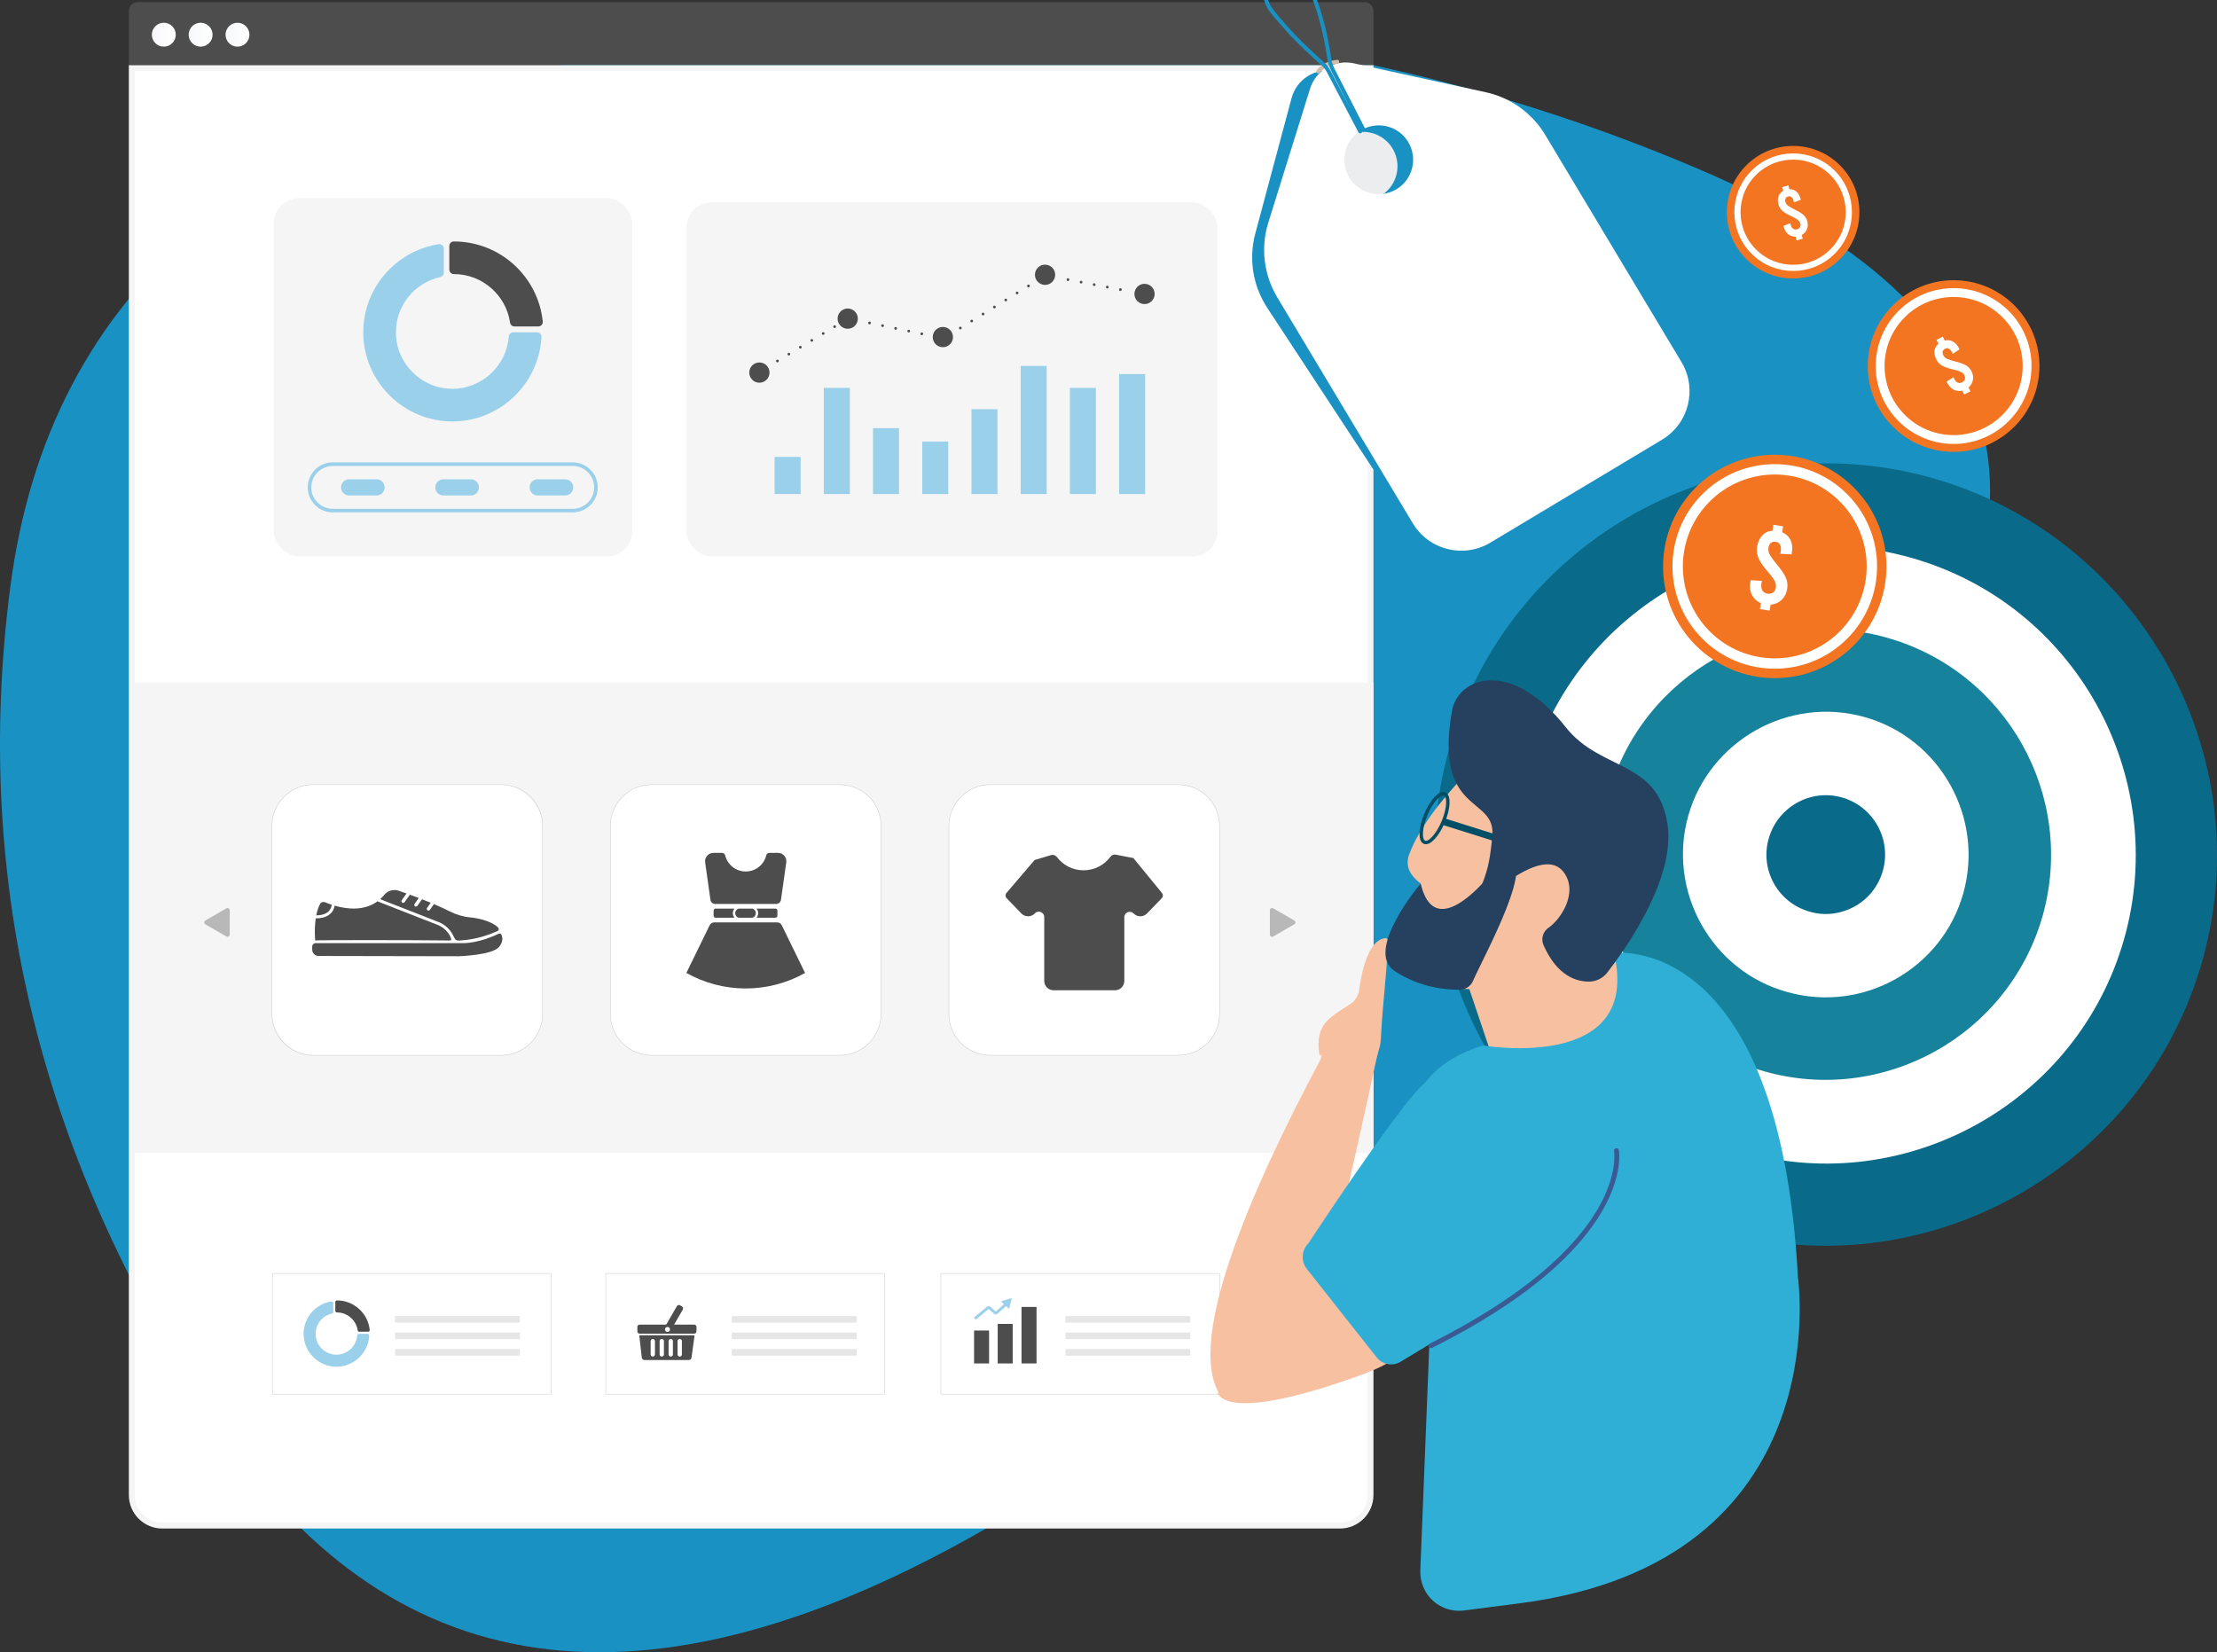 <?xml version="1.0" encoding="UTF-8"?>
<svg id="Layer_2" data-name="Layer 2" xmlns="http://www.w3.org/2000/svg" xmlns:xlink="http://www.w3.org/1999/xlink" viewBox="0 0 3400.11 2534.14">
  <rect x="0" y="0" width="3400.11" height="2534.14" fill="#333333" stroke="none"/>
  <defs>
    <style>
      .cls-1 {
        stroke: #004f67;
        stroke-width: 5.24px;
      }

      .cls-1, .cls-2, .cls-3, .cls-4, .cls-5 {
        stroke-miterlimit: 10;
      }

      .cls-1, .cls-3, .cls-4, .cls-5 {
        fill: none;
      }

      .cls-6 {
        fill: #4d4d4d;
      }

      .cls-6, .cls-7, .cls-8, .cls-9, .cls-10, .cls-11, .cls-12, .cls-13, .cls-14, .cls-15, .cls-16, .cls-17, .cls-18, .cls-19, .cls-20, .cls-21, .cls-22, .cls-23, .cls-24, .cls-25, .cls-26 {
        stroke-width: 0px;
      }

      .cls-7 {
        fill: #9bd0eb;
      }

      .cls-8 {
        fill: #e6e6e6;
      }

      .cls-2 {
        stroke: #9bd0eb;
        stroke-width: 5.5px;
      }

      .cls-2, .cls-11 {
        fill: #f5f5f5;
      }

      .cls-9 {
        fill: url(#_åçûìßííûé_ãðàäèåíò_3-3);
      }

      .cls-10 {
        fill: #3b5a93;
      }

      .cls-3 {
        stroke-width: 13.56px;
      }

      .cls-3, .cls-4, .cls-5 {
        stroke: #fff;
      }

      .cls-12 {
        fill: #b8b8b8;
      }

      .cls-13 {
        fill: #d2bda7;
      }

      .cls-14 {
        fill: #ccc;
      }

      .cls-4 {
        stroke-width: 15.91px;
      }

      .cls-15 {
        fill: #fff;
      }

      .cls-16 {
        fill: #004f67;
      }

      .cls-17 {
        fill: #1991c2;
      }

      .cls-18 {
        fill: #25415f;
      }

      .cls-19 {
        fill: #ebedef;
      }

      .cls-20 {
        fill: #f47521;
      }

      .cls-5 {
        stroke-width: 9.49px;
      }

      .cls-21 {
        fill: #f7c0a1;
      }

      .cls-22 {
        fill: #096b89;
      }

      .cls-23 {
        fill: url(#_åçûìßííûé_ãðàäèåíò_3);
      }

      .cls-24 {
        fill: #30afd6;
      }

      .cls-25 {
        fill: url(#_åçûìßííûé_ãðàäèåíò_3-2);
      }

      .cls-26 {
        fill: #16829b;
      }
    </style>
    <linearGradient id="_åçûìßííûé_ãðàäèåíò_3" data-name="åçûìßííûé ãðàäèåíò 3" x1="232.88" y1="53.21" x2="269.55" y2="53.21" gradientTransform="translate(156.69 -185.54) rotate(56.44)" gradientUnits="userSpaceOnUse">
      <stop offset="0" stop-color="#f7f8fa"/>
      <stop offset="1" stop-color="#fff"/>
    </linearGradient>
    <linearGradient id="_åçûìßííûé_ãðàäèåíò_3-2" data-name="åçûìßííûé ãðàäèåíò 3" x1="289.37" x2="326.04" gradientTransform="translate(311.19 -259.04) rotate(80.83)" xlink:href="#_åçûìßííûé_ãðàäèåíò_3"/>
    <linearGradient id="_åçûìßííûé_ãðàäèåíò_3-3" data-name="åçûìßííûé ãðàäèåíò 3" x1="345.85" x2="382.53" gradientTransform="translate(337.54 -313.88) rotate(77.53)" xlink:href="#_åçûìßííûé_ãðàäèåíò_3"/>
  </defs>
  <g id="bulb">
    <path id="blob" class="cls-17" d="m2845.7,1217.65c-340.42,425.85-775.66,796.04-1305.75,1110.56-530.08,314.53-931.45,268.74-1204.11-137.38C63.18,1784.73-43.45,1354.25,15.93,899.39,75.31,444.53,396.04,170.67,978.12,77.81c582.07-92.85,1123.96-32.56,1625.66,180.89,501.7,213.45,582.34,533.1,241.92,958.95Z"/>
  </g>
  <g id="target">
    <circle class="cls-15" cx="2802.5" cy="1301.86" r="543.71" transform="translate(-99.72 2362.97) rotate(-45)"/>
    <path class="cls-22" d="m2639.64,1888.96c-319.32-88.76-506.89-421.04-417.02-740.99,90.32-321.58,425.51-503.34,739.7-415.08,316.08,88.79,504.52,419.94,415.86,738.73-87.56,314.81-416.68,506.04-738.54,417.34Zm-294.16-704.54c-70.29,254.88,82.13,515.45,331.7,583.61,248.14,67.77,509.45-77.49,580.45-327.79,70.64-249.03-73.52-513.94-327.84-585.1-252.47-70.64-514.71,77.74-584.32,329.28Z"/>
    <path class="cls-26" d="m3133.06,1403.51c-52.51,186.16-245.85,291.4-427.68,239.52-182.62-52.11-289.37-243.44-237.85-426.17,51.56-182.89,243.24-290.59,426.25-238.85,183.05,51.75,289.94,241.87,239.29,425.49Zm-391.58,118.12c115.88,32.5,237.13-35.76,269.58-151.78,32.39-115.8-35.55-237.15-150.55-269.83-117.79-33.48-238.58,36.52-271.09,150.4-33.37,116.87,36.05,239.71,152.05,271.21Z"/>
    <path class="cls-22" d="m2775.51,1398.3c-48.26-13.46-76.49-63.37-63.1-111.56,13.51-48.62,63.63-77.19,111.92-63.8,48.63,13.48,77.15,64.19,63.21,112.92-14.46,50.53-67.17,75.88-112.03,62.44Z"/>
  </g>
  <g id="browser">
    <g>
      <g>
        <path class="cls-15" d="m249.01,2339.83c-25.83,0-46.85-21.02-46.85-46.85V104.3h1899.68v2188.69c0,25.83-21.02,46.85-46.85,46.85H249.01Z"/>
        <path class="cls-11" d="m2097.29,108.85v2184.14c0,23.32-18.97,42.3-42.3,42.3H249.01c-23.32,0-42.3-18.97-42.3-42.3V108.85h1890.58m9.1-9.1H197.61v2193.24c0,28.39,23.01,51.4,51.4,51.4h1805.99c28.39,0,51.4-23.01,51.4-51.4V99.75h0Z"/>
      </g>
      <path class="cls-6" d="m211.11,3.33h1881.78c7.45,0,13.5,6.05,13.5,13.5v82.92H197.61V16.83c0-7.45,6.05-13.5,13.5-13.5Z"/>
      <circle class="cls-23" cx="251.21" cy="53.21" r="18.34" transform="translate(68 233.14) rotate(-56.44)"/>
      <circle class="cls-25" cx="307.7" cy="53.21" r="18.34" transform="translate(206.12 348.5) rotate(-80.83)"/>
      <circle class="cls-9" cx="364.19" cy="53.21" r="18.34" transform="translate(233.63 397.34) rotate(-77.53)"/>
    </g>
  </g>
  <g id="middle">
    <rect class="cls-11" x="204.76" y="1046.92" width="1901.64" height="721.38"/>
    <g>
      <rect class="cls-15" x="417" y="1203.44" width="415.13" height="415.13" rx="63.37" ry="63.37"/>
      <path class="cls-14" d="m768.76,1203.8c34.75,0,63.01,28.27,63.01,63.01v288.38c0,34.75-28.27,63.01-63.01,63.01h-288.38c-34.75,0-63.01-28.27-63.01-63.01v-288.38c0-34.75,28.27-63.01,63.01-63.01h288.38m0-.72h-288.38c-35.2,0-63.74,28.54-63.74,63.74v288.38c0,35.2,28.54,63.74,63.74,63.74h288.38c35.2,0,63.74-28.54,63.74-63.74v-288.38c0-35.2-28.54-63.74-63.74-63.74h0Z"/>
    </g>
    <g>
      <path class="cls-15" d="m999.49,1203.44h288.38c34.98,0,63.37,28.4,63.37,63.37v288.38c0,34.98-28.4,63.37-63.37,63.37h-288.38c-34.98,0-63.37-28.4-63.37-63.37v-288.38c0-34.98,28.4-63.37,63.37-63.37Z"/>
      <path class="cls-14" d="m1287.88,1203.8c34.75,0,63.01,28.27,63.01,63.01v288.38c0,34.75-28.27,63.01-63.01,63.01h-288.38c-34.75,0-63.01-28.27-63.01-63.01v-288.38c0-34.75,28.27-63.01,63.01-63.01h288.38m0-.72h-288.38c-35.2,0-63.74,28.54-63.74,63.74v288.38c0,35.2,28.54,63.74,63.74,63.74h288.38c35.2,0,63.74-28.54,63.74-63.74v-288.38c0-35.2-28.54-63.74-63.74-63.74h0Z"/>
    </g>
    <g>
      <path class="cls-15" d="m1518.61,1203.44h288.38c34.98,0,63.37,28.4,63.37,63.37v288.38c0,34.98-28.4,63.37-63.37,63.37h-288.38c-34.98,0-63.37-28.4-63.37-63.37v-288.38c0-34.98,28.4-63.37,63.37-63.37Z"/>
      <path class="cls-14" d="m1807,1203.8c34.75,0,63.01,28.27,63.01,63.01v288.38c0,34.75-28.27,63.01-63.01,63.01h-288.38c-34.74,0-63.01-28.27-63.01-63.01v-288.38c0-34.75,28.27-63.01,63.01-63.01h288.38m0-.72h-288.38c-35.2,0-63.74,28.54-63.74,63.74v288.38c0,35.2,28.54,63.74,63.74,63.74h288.38c35.2,0,63.74-28.54,63.74-63.74v-288.38c0-35.2-28.54-63.74-63.74-63.74h0Z"/>
    </g>
    <g>
      <path class="cls-6" d="m721.31,1407.08c-11.02-1.02-21.71-4.25-31.58-9.26-7.48-3.8-15.76-7.56-24.19-11.14l-6.16,8.72c-.82,1.16-2.43,1.59-3.63.83-1.29-.81-1.62-2.52-.75-3.75l5.57-7.89c-4.46-1.84-8.92-3.63-13.31-5.34l-7.07,10.02c-.82,1.16-2.43,1.59-3.63.83-1.29-.81-1.62-2.52-.75-3.75l6.39-9.06c-4.72-1.8-9.3-3.5-13.63-5.07l-8.03,11.38c-.82,1.16-2.43,1.59-3.63.83-1.29-.81-1.62-2.52-.75-3.75l7.28-10.32c-4.38-1.56-8.41-2.97-11.94-4.18-8-2.74-16.87-.22-22.23,6.32-2.01,2.45-4.12,4.64-6.31,6.6l89.63,35.07c8.96,3.51,16.51,10.05,21.25,18.42l3.43,6.7c1.09,2.14,3.34,3.43,5.74,3.32.55-.03,1.24-.07,2.28-.12,26.9-1.34,49.73-10.81,57.89-14.6,1.85-.86,2.39-3.26,1.05-4.8-7.83-9.07-28.59-14.7-42.92-16.03Z"/>
      <g>
        <path class="cls-6" d="m504.19,1397.54c3.5-3.58,4.35-7.84,4.54-9.88-4.03-1.33-7.42-2.67-9.95-3.75-3.08-1.31-6.67-.04-8.18,2.95-2.61,5.15-4.37,11.07-5.55,17.08,8.64-.09,15.07-2.24,19.14-6.39Z"/>
        <path class="cls-6" d="m689.87,1434.87c-4.23-7.46-10.95-13.29-18.94-16.42l-92.05-36.02c-21,15.42-47.84,11.82-65.71,6.61-.41,2.9-1.7,7.55-5.65,11.62-5.05,5.21-12.8,7.84-23.06,7.84-.07,0-.13,0-.2,0-2.59,17.33-.83,34.02-.83,34.02-.8-.86,153.48-.74,206.74-.04,1.33.02,2.25-1.32,1.75-2.56l-2.05-5.05Z"/>
      </g>
      <path class="cls-6" d="m703.67,1466.62s50.51-1.62,61.26-13.79c7.61-8.61,5.67-16,3.88-19.59-.67-1.35-2.29-1.9-3.65-1.26-30.96,14.66-52.26,14.75-56.64,14.59-.86-.03-1.72-.05-2.59-.05h-221.75c-2.97,0-5.38,2.41-5.38,5.38v4.47c0,5.44,4.41,9.85,9.85,9.85l215.02.41Z"/>
    </g>
    <g>
      <path class="cls-6" d="m1193.17,1308.08h-13.21c-2.29,0-4.25,1.59-4.79,3.81-3.43,14.22-16.23,24.78-31.5,24.78s-28.07-10.56-31.5-24.78c-.54-2.23-2.5-3.81-4.79-3.81h-13.21c-7.8,0-13.79,6.9-12.7,14.62l8.08,57.23c.53,3.74,3.73,6.52,7.5,6.52h93.22c3.78,0,6.98-2.78,7.51-6.52l8.08-57.23c1.09-7.72-4.9-14.62-12.7-14.62Z"/>
      <path class="cls-6" d="m1234.73,1492.25h0c-56.55,31.75-125.55,31.75-182.09,0h0l35.64-72.9c1.18-2.78,3.91-4.59,6.94-4.59h96.93c3.02,0,5.76,1.81,6.94,4.59l35.64,72.9Z"/>
      <g>
        <path class="cls-6" d="m1127.56,1400.55c0,3.21,2.05,5.95,4.91,6.98h21.77c2.86-1.03,4.91-3.77,4.91-6.98s-2.05-5.95-4.91-6.98h-21.78c-2.86,1.03-4.91,3.77-4.91,6.98Z"/>
        <path class="cls-6" d="m1126.4,1393.57h-29c-1.64,0-2.97,1.33-2.97,2.97v8.01c0,1.64,1.33,2.97,2.97,2.97h29c-1.55-1.91-2.49-4.33-2.49-6.98s.93-5.07,2.49-6.98Z"/>
        <path class="cls-6" d="m1189.31,1393.57h-29c1.55,1.91,2.49,4.34,2.49,6.98s-.93,5.07-2.49,6.98h29c1.64,0,2.97-1.33,2.97-2.97v-8.01c0-1.64-1.33-2.97-2.97-2.97Z"/>
      </g>
    </g>
    <path class="cls-6" d="m1738.21,1316.06h0s0,0,0,0l-26.96-5.23c-3.13-.61-6.32.64-8.22,3.21-9.33,12.62-24.32,20.8-41.22,20.8s-31.5-7.97-40.86-20.31c-2.1-2.77-5.67-4-9-3.01l-24.88,7.41v.25l-.24-.25-42.97,50.29c-2.27,2.35-2.27,6.08,0,8.43l22.59,23.38c5.63,5.83,14.98,5.83,20.61,0l.23-.24c5.16-5.35,14.21-1.69,14.21,5.74v97.98c0,7.91,6.42,14.33,14.33,14.33h94.17c7.91,0,14.33-6.42,14.33-14.33v-97.74c0-7.43,9.05-11.09,14.21-5.74h0c5.63,5.83,14.98,5.83,20.61,0l22.59-23.38c2.27-2.35,2.27-6.08,0-8.43l-43.54-53.15Z"/>
    <path class="cls-12" d="m1947.54,1396.13c0-2.64,2.86-4.29,5.15-2.97l16.12,9.31,16.12,9.31c2.29,1.32,2.29,4.62,0,5.94l-16.12,9.31-16.12,9.31c-2.29,1.32-5.15-.33-5.15-2.97v-37.24Z"/>
    <path class="cls-12" d="m352.35,1433.37c0,2.64-2.86,4.29-5.15,2.97l-16.12-9.31-16.12-9.31c-2.29-1.32-2.29-4.62,0-5.94l16.12-9.31,16.12-9.31c2.29-1.32,5.15.33,5.15,2.97v37.24Z"/>
  </g>
  <g id="bottom">
    <g>
      <g>
        <rect class="cls-15" x="929.04" y="1953.14" width="427.45" height="185.05"/>
        <path class="cls-14" d="m1356.13,1953.5v184.33h-426.73v-184.33h426.73m.72-.72h-428.17v185.76h428.17v-185.76h0Z"/>
      </g>
      <g>
        <rect class="cls-15" x="417.75" y="1953.14" width="427.45" height="185.05"/>
        <path class="cls-14" d="m844.84,1953.5v184.33h-426.73v-184.33h426.73m.72-.72h-428.17v185.76h428.17v-185.76h0Z"/>
      </g>
      <g>
        <rect class="cls-15" x="1442.92" y="1953.14" width="427.45" height="185.05"/>
        <path class="cls-14" d="m1870.02,1953.5v184.33h-426.73v-184.33h426.73m.72-.72h-428.17v185.76h428.17v-185.76h0Z"/>
      </g>
    </g>
    <path class="cls-7" d="m1550.7,1991.13l-7.33,2.18-7.33,2.18c-.45.13-.58.7-.24,1.02l3.99,3.77-12.8,11.23-7.93-7.05c-.78-.69-1.77-1.08-2.81-1.1-1.04-.02-2.05.34-2.85,1.01l-19.09,15.94c-.36.3-.4.83-.11,1.18l1.68,2.01c.3.36.83.4,1.18.11l19.09-15.94s.03-.01.05,0l8.25,7.34c1.43,1.27,3.6,1.28,5.04.02l13.42-11.78,3.98,3.77c.34.32.9.15,1.01-.3l1.77-7.43,1.77-7.43c.11-.46-.32-.86-.76-.72Z"/>
    <g>
      <path class="cls-7" d="m484.06,2045.84c-.1,17.53,14.46,32.07,32.18,31.93,16.42-.12,30.37-13.01,31.61-29.62.1-1.32,1.2-2.33,2.52-2.33h13.41c1.45,0,2.6,1.21,2.53,2.66-1.36,26.42-23.35,47.62-50.1,47.73-27.68.12-50.4-22.34-50.61-50.03-.18-25,18.15-46.28,42.59-50.13,1.54-.24,2.93.94,2.93,2.5v13.6c0,1.19-.83,2.22-1.99,2.47-14.33,3.15-25.11,15.99-25.07,31.22Z"/>
      <path class="cls-6" d="m514.23,2010.43v-13.39c0-1.39,1.12-2.52,2.5-2.53.04,0,.07,0,.11,0,26.1.04,47.59,19.85,50.19,45.26.15,1.49-1.03,2.77-2.52,2.77h-13.47c-1.26,0-2.33-.92-2.5-2.16-2.2-15.44-15.64-27.46-31.73-27.42,0,0-.02,0-.03,0-1.41,0-2.56-1.12-2.56-2.53Z"/>
    </g>
    <g>
      <rect class="cls-6" x="1493.88" y="2040.69" width="23.02" height="50.49"/>
      <rect class="cls-6" x="1530.11" y="2030.55" width="23.02" height="60.63"/>
      <rect class="cls-6" x="1566.66" y="2004.51" width="23.02" height="86.67"/>
    </g>
    <rect class="cls-8" x="1634.01" y="2018.52" width="191.47" height="10.04"/>
    <rect class="cls-8" x="1634.01" y="2043.82" width="191.47" height="10.04"/>
    <rect class="cls-8" x="1634.01" y="2069.11" width="191.47" height="10.04"/>
    <rect class="cls-8" x="1122.32" y="2018.52" width="191.47" height="10.04"/>
    <rect class="cls-8" x="1122.32" y="2043.82" width="191.47" height="10.04"/>
    <rect class="cls-8" x="1122.32" y="2069.11" width="191.47" height="10.04"/>
    <rect class="cls-8" x="605.88" y="2018.52" width="191.47" height="10.04"/>
    <rect class="cls-8" x="605.88" y="2043.82" width="191.47" height="10.04"/>
    <rect class="cls-8" x="605.88" y="2069.11" width="191.47" height="10.04"/>
    <g>
      <g id="OxHHDV">
        <path class="cls-6" d="m1035.19,2031.6c9.73,0,19.46,0,29.19,0,2.35,0,3.76,1.42,3.78,3.77.02,1.96,0,3.92,0,5.87,0,3.01-1.3,4.3-4.3,4.3-14.14,0-28.27,0-42.41,0-13.34,0-26.68,0-40.02,0-2.48,0-3.92-1.45-3.93-3.94,0-2.11,0-4.22,0-6.33,0-1.39.52-2.58,1.78-3.18.76-.36,1.7-.48,2.56-.48,13.03-.03,26.07-.02,39.1,0,.63,0,.99-.2,1.29-.74,1.39-2.48,2.83-4.93,4.25-7.39,3.82-6.62,7.63-13.24,11.45-19.86,1.27-2.19,3.14-2.69,5.35-1.44.72.41,1.43.82,2.15,1.23,2.37,1.38,2.84,3.22,1.46,5.62-3.9,6.75-7.8,13.5-11.69,20.25-.41.71-.81,1.42-1.32,2.31h1.3Zm-11.45,11.25c2.13-.02,3.84-1.76,3.8-3.87-.04-2.09-1.72-3.74-3.83-3.75-2.15-.01-3.84,1.67-3.83,3.82,0,2.13,1.72,3.82,3.86,3.8Z"/>
      </g>
      <path class="cls-6" d="m1064.21,2047.99h-82.76c-.55,0-.97.48-.91,1.02l3.66,32.64c0,2.37,1.92,4.29,4.29,4.29h67.84c2.37,0,4.29-1.92,4.29-4.29l4.49-32.62c.08-.55-.35-1.04-.91-1.04Zm-59.73,29.35c0,1.83-1.48,3.31-3.31,3.31s-3.31-1.48-3.31-3.31v-20.38c0-1.83,1.48-3.31,3.31-3.31s3.31,1.48,3.31,3.31v20.38Zm13.77,0c0,1.83-1.48,3.31-3.31,3.31h0c-1.83,0-3.31-1.48-3.31-3.31v-20.38c0-1.83,1.48-3.31,3.31-3.31h0c1.83,0,3.31,1.48,3.31,3.31v20.38Zm13.77,0c0,1.83-1.48,3.31-3.31,3.31s-3.31-1.48-3.31-3.31v-20.38c0-1.83,1.48-3.31,3.31-3.31s3.31,1.48,3.31,3.31v20.38Zm13.77,0c0,1.83-1.48,3.31-3.31,3.31s-3.31-1.48-3.31-3.31v-20.38c0-1.83,1.48-3.31,3.31-3.31s3.31,1.48,3.31,3.31v20.38Z"/>
    </g>
  </g>
  <g id="man">
    <g>
      <path class="cls-21" d="m2079.14,2068.11c-13.15-39.09-25.39-18.91-37.39-56.96-7.78-24.65-9.52-36.21-3.7-61.49,24.37-105.83,49.59-218.01,72.41-322.85,5.23-24.03,6.58-17.14,7.71-40.43,2.11-43.46,8.69-94.6,10.46-139.02.23-5.88.53-10.94-9.9-6.98-22.26,8.45-31.84,55.85-34.66,81.11-.27,2.42-4.95,12.65-10.96,16.83-31.03,21.55-56.64,29.8-49.93,77.82.62,4.41,7.74-1.73-.59,13.91-98.53,185-216.18,444-143.76,519.23-40.22-41.78,108.7-57.56,200.31-81.18Z"/>
      <path class="cls-21" d="m1986.63,1940.98l-118.66,195.58s7.48,49.96,223.75-29.27c150.08-54.99,119.6-185.27,119.6-185.27l-224.68,18.96"/>
      <path class="cls-21" d="m2149.46,1473.14c12.53,23.01,39.64,42.96,103.98,43.87l49.61,147.05,224.09-102.57-198.37-449.72s-136.03,110.53-168,199.75c-3.55,9.9-2.09,20.98,4.03,29.53,3.22,4.5,7.73,9.4,14.02,14.03l-15.42,33c-9.45,20.23-24.62,65.44-13.94,85.06Z"/>
      <ellipse class="cls-1" cx="2200.13" cy="1254.79" rx="40.14" ry="14.49" transform="translate(195.09 2802.33) rotate(-67.36)"/>
      <rect class="cls-16" x="2287.23" y="1204" width="10.47" height="161.72" transform="translate(379.57 3086.83) rotate(-72.56)"/>
      <path class="cls-24" d="m2330.12,2459.12l-84.83,10.94c-15.09,1.95-29.5-1.91-41.09-9.77-17.11-11.6-26.74-31.47-25.91-52.13l21.78-545.55s-122.9-197.36,74.25-259.13c0,0,244.74,42.21,200.87-141.77,0,0,253.75-34.78,282.19,497.27,0,0,64.14,436.78-427.26,500.15Z"/>
      <path class="cls-24" d="m2281.49,1622.65s-65.03,7.72-100.32,41.84c-42.77,41.34-174.16,241.95-174.16,241.95-10.86,10.5-12.19,27.53-3.09,39.38l107.48,136.12c8.74,11.07,24.31,13.95,36.43,6.74,40.8-24.26,129-77.83,161.62-106.39,40.34-35.32,147.99-132.92,147.99-132.92l-175.95-226.72Z"/>
      <path class="cls-18" d="m2226.7,1090.98c9.1-52.75,90.22-82.21,174.97,24.75,53.6,67.64,140.62,49.17,155.73,148.52,12.75,83.8-65.98,193.43-92.37,227.41-6.67,8.58-16.83,13.76-27.7,13.88-19.29.22-49.05-8.35-70.05-55.81-4.26-9.62-.98-20.98,7.72-26.91,18.34-12.49,45.72-53.18,23.89-84.1-21.82-30.92-69.71-.48-101.85,24.48-8.41,6.53-27.63,2.18-23.72-7.72,9.47-24.01,12.37-41.45,15.37-73.33,5.87-62.2-89.59-31.19-62-191.17Z"/>
      <path class="cls-18" d="m2178.82,1355.08s-87.25,103.09-39.96,134.26c38.78,25.56,79.16,28.93,100.07,28.63,8.7-.13,16.51-5.3,20.02-13.26,19.17-43.42,100.78-189.05,51.46-194.95,0,0-105.75,154.5-131.6,45.32Z"/>
      <path class="cls-10" d="m2194.8,2067.64c-1.36,0-2.67-.75-3.33-2.05-.92-1.84-.18-4.07,1.66-4.99,70.56-35.37,129.32-72.95,174.65-111.68,36.18-30.92,63.92-62.64,82.43-94.26,31.39-53.62,25.25-88.84,25.18-89.19-.38-2.01.94-3.96,2.96-4.34,2.02-.39,3.96.93,4.35,2.94.29,1.51,6.82,37.71-25.58,93.52-18.83,32.44-47.05,64.89-83.88,96.46-45.87,39.32-105.34,77.41-176.77,113.21-.54.27-1.1.39-1.66.39Z"/>
    </g>
  </g>
  <g id="up">
    <rect class="cls-11" x="419.89" y="303.8" width="549.77" height="549.77" rx="38.92" ry="38.92"/>
    <path class="cls-2" d="m878.41,783.11h-368.13c-19.65,0-35.58-15.93-35.58-35.59h0c0-19.65,15.93-35.59,35.58-35.59h368.13c19.65,0,35.58,15.93,35.58,35.59h0c0,19.65-15.93,35.59-35.58,35.59Z"/>
    <path class="cls-7" d="m577.5,759.93h-42.09c-6.85,0-12.41-5.56-12.41-12.41h0c0-6.85,5.56-12.41,12.41-12.41h42.09c6.85,0,12.41,5.56,12.41,12.41h0c0,6.85-5.56,12.41-12.41,12.41Z"/>
    <path class="cls-7" d="m722.11,759.93h-42.09c-6.85,0-12.41-5.56-12.41-12.41h0c0-6.85,5.56-12.41,12.41-12.41h42.09c6.85,0,12.41,5.56,12.41,12.41h0c0,6.85-5.56,12.41-12.41,12.41Z"/>
    <path class="cls-7" d="m866.73,759.93h-42.09c-6.85,0-12.41-5.56-12.41-12.41h0c0-6.85,5.56-12.41,12.41-12.41h42.09c6.85,0,12.41,5.56,12.41,12.41h0c0,6.85-5.56,12.41-12.41,12.41Z"/>
    <g>
      <path class="cls-7" d="m607.23,509.67c-.26,47.56,39.24,87.02,87.33,86.66,44.56-.34,82.42-35.3,85.77-80.39.27-3.57,3.26-6.33,6.84-6.33h36.4c3.93,0,7.06,3.29,6.86,7.21-3.69,71.71-63.37,129.24-135.97,129.55-75.12.32-136.79-60.62-137.34-135.77-.5-67.83,49.25-125.61,115.58-136.05,4.18-.66,7.96,2.55,7.96,6.78v36.91c0,3.22-2.24,6.01-5.39,6.7-38.9,8.55-68.15,43.39-68.03,84.73Z"/>
      <path class="cls-6" d="m689.11,413.55v-36.34c0-3.76,3.03-6.84,6.79-6.87.1,0,.2,0,.29,0,70.84.1,129.15,53.88,136.21,122.84.41,4.03-2.78,7.53-6.84,7.53h-36.54c-3.41,0-6.31-2.5-6.79-5.87-5.96-41.91-42.45-74.51-86.11-74.42-.02,0-.05,0-.07,0-3.82.01-6.94-3.05-6.94-6.87Z"/>
    </g>
    <rect class="cls-11" x="1052.78" y="310.12" width="814.56" height="543.45" rx="38.92" ry="38.92"/>
    <g>
      <rect class="cls-7" x="1716.28" y="573.68" width="39.93" height="184.1" transform="translate(3472.49 1331.46) rotate(180)"/>
      <rect class="cls-7" x="1640.8" y="594.91" width="39.93" height="162.87" transform="translate(3321.53 1352.69) rotate(180)"/>
      <rect class="cls-7" x="1565.33" y="561.26" width="39.93" height="196.52" transform="translate(3170.58 1319.04) rotate(180)"/>
      <rect class="cls-7" x="1489.85" y="627.6" width="39.93" height="130.18" transform="translate(3019.63 1385.38) rotate(180)"/>
      <rect class="cls-7" x="1414.38" y="677.24" width="39.93" height="80.54" transform="translate(2868.68 1435.02) rotate(180)"/>
      <rect class="cls-7" x="1338.9" y="656.68" width="39.93" height="101.1" transform="translate(2717.73 1414.46) rotate(180)"/>
      <rect class="cls-7" x="1263.43" y="594.91" width="39.93" height="162.87" transform="translate(2566.78 1352.69) rotate(180)"/>
      <rect class="cls-7" x="1187.95" y="700.78" width="39.93" height="57" transform="translate(2415.83 1458.55) rotate(180)"/>
    </g>
    <path class="cls-6" d="m1190.5,554.73c-.59-.99-.27-2.28.72-2.87h0c1-.6,2.28-.28,2.88.72h0c.6.99.28,2.28-.72,2.87h0c-.34.21-.71.3-1.08.3h0c-.71,0-1.4-.36-1.8-1.02Zm17.56-10.53c-.6-.99-.28-2.28.72-2.87h0c.99-.6,2.28-.28,2.87.71h0c.6,1,.28,2.29-.72,2.88h0c-.34.21-.71.3-1.07.3h0c-.72,0-1.41-.36-1.8-1.02Zm17.55-10.53c-.6-.99-.28-2.28.71-2.87h0c1-.6,2.29-.28,2.88.71h0c.6,1,.28,2.29-.72,2.88h0c-.33.21-.71.3-1.07.3h0c-.72,0-1.41-.36-1.8-1.02Zm17.55-10.53c-.6-.99-.28-2.28.72-2.88h0c.99-.59,2.28-.27,2.88.72h0c.59,1,.27,2.29-.72,2.88h0c-.34.2-.71.3-1.08.3h0c-.71,0-1.41-.36-1.8-1.02Zm17.55-10.53c-.6-.99-.27-2.28.72-2.88h0c.99-.59,2.28-.27,2.88.72h0c.59,1,.27,2.28-.72,2.88h0c-.34.2-.71.3-1.08.3h0c-.71,0-1.41-.36-1.8-1.02Zm17.55-10.53c-.6-.99-.27-2.28.72-2.88h0c.99-.59,2.28-.27,2.88.72h0c.59.99.27,2.28-.72,2.88h0c-.34.2-.71.3-1.08.3h0c-.71,0-1.41-.36-1.8-1.02Z"/>
    <circle class="cls-6" cx="1164.65" cy="571.46" r="15.53"/>
    <circle class="cls-6" cx="1300.11" cy="488.75" r="15.53" transform="translate(-29.3 891.03) rotate(-37.44)"/>
    <circle class="cls-6" cx="1446.03" cy="516.99" r="15.53" transform="translate(-87.77 592.73) rotate(-22.5)"/>
    <circle class="cls-6" cx="1602.77" cy="421.44" r="15.53"/>
    <circle class="cls-6" cx="1755.29" cy="450.83" r="15.53" transform="translate(944.86 2071.79) rotate(-77.84)"/>
    <path class="cls-6" d="m1471.06,504.23c-.61-.98-.3-2.28.68-2.88h0c.99-.61,2.28-.31,2.89.68h0c.61.98.31,2.28-.68,2.88h0c-.34.22-.72.32-1.1.32h0c-.7,0-1.39-.36-1.79-1Zm17.41-10.76c-.61-.98-.3-2.28.69-2.88h0c.98-.61,2.27-.31,2.88.68h0c.61.98.31,2.28-.68,2.88h0c-.34.22-.72.32-1.1.32h0c-.7,0-1.39-.36-1.79-1Zm17.42-10.76c-.61-.98-.31-2.27.68-2.88h0c.98-.61,2.28-.31,2.89.68h0c.6.98.3,2.27-.69,2.89h0c-.34.21-.72.31-1.1.31h0c-.7,0-1.39-.36-1.78-1Zm17.41-10.76c-.61-.98-.3-2.27.68-2.88h0c.99-.61,2.28-.31,2.89.68h0c.61.98.3,2.28-.68,2.89h0c-.35.21-.73.31-1.1.31h0c-.71,0-1.39-.35-1.79-1Zm17.41-10.76c-.61-.98-.3-2.27.68-2.88h0c.99-.61,2.28-.31,2.89.68h0c.61.98.3,2.28-.68,2.89h0c-.35.21-.73.31-1.1.31h0c-.71,0-1.39-.35-1.79-1Zm17.41-10.76c-.61-.98-.3-2.27.68-2.88h0c.99-.61,2.28-.31,2.89.68h0c.61.98.3,2.28-.68,2.88h0c-.34.22-.73.32-1.1.32h0c-.7,0-1.39-.35-1.79-1Zm17.41-10.75c-.6-.99-.3-2.28.69-2.89h0c.98-.61,2.27-.31,2.88.68h0c.61.98.31,2.28-.68,2.89h0c-.34.21-.72.31-1.1.31h0c-.7,0-1.39-.35-1.79-.99Z"/>
    <path class="cls-6" d="m1413.27,514.01c-1.13-.23-1.86-1.34-1.63-2.48h0c.24-1.13,1.35-1.86,2.48-1.63h0c1.14.24,1.87,1.35,1.63,2.49h0c-.21.99-1.08,1.67-2.05,1.67h0c-.14,0-.28-.02-.43-.05Zm-20.04-4.16c-1.14-.23-1.86-1.35-1.63-2.48h0c.24-1.13,1.35-1.86,2.48-1.63h0c1.14.24,1.86,1.35,1.63,2.48h0c-.21.99-1.08,1.67-2.05,1.67h0c-.14,0-.29-.01-.43-.04Zm-20.04-4.16c-1.14-.24-1.86-1.35-1.63-2.48h0c.24-1.14,1.35-1.87,2.48-1.63h0c1.14.24,1.86,1.35,1.63,2.48h0c-.21.99-1.08,1.67-2.05,1.67h0c-.14,0-.29,0-.43-.04Zm-20.04-4.17c-1.14-.23-1.87-1.34-1.63-2.48h0c.24-1.13,1.35-1.86,2.48-1.62h0c1.14.23,1.86,1.34,1.63,2.48h0c-.21.99-1.08,1.67-2.05,1.67h0c-.14,0-.29-.02-.43-.05Zm-20.04-4.16c-1.14-.23-1.87-1.34-1.63-2.48h0c.24-1.13,1.35-1.86,2.48-1.62h0c1.13.23,1.86,1.34,1.63,2.48h0c-.21.99-1.08,1.67-2.05,1.67h0c-.15,0-.29-.02-.43-.05Z"/>
    <path class="cls-6" d="m1717.92,446.25c-1.14-.22-1.88-1.32-1.67-2.46h0c.22-1.13,1.32-1.88,2.46-1.66h0c1.13.22,1.88,1.31,1.67,2.45h0c-.2,1.01-1.08,1.71-2.06,1.71h0c-.13,0-.27-.02-.4-.04Zm-20.1-3.83c-1.14-.22-1.89-1.32-1.67-2.45h0c.21-1.14,1.31-1.89,2.45-1.67h0c1.14.21,1.88,1.31,1.67,2.45h0c-.19,1.01-1.07,1.71-2.06,1.71h0c-.13,0-.26-.02-.39-.04Zm-20.11-3.83c-1.14-.22-1.89-1.32-1.67-2.45h0c.22-1.14,1.32-1.89,2.45-1.67h0c1.14.21,1.89,1.31,1.67,2.45h0c-.19,1.01-1.07,1.71-2.06,1.71h0c-.13,0-.26-.02-.39-.04Zm-20.11-3.83c-1.14-.22-1.88-1.32-1.67-2.45h0c.22-1.14,1.32-1.89,2.46-1.67h0c1.13.21,1.88,1.31,1.66,2.45h0c-.19,1.01-1.07,1.71-2.06,1.71h0c-.13,0-.26-.02-.39-.04Zm-20.1-3.83c-1.14-.22-1.89-1.32-1.67-2.45h0c.21-1.14,1.31-1.89,2.45-1.67h0c1.14.21,1.89,1.31,1.67,2.45h0c-.19,1.01-1.07,1.71-2.06,1.71h0c-.13,0-.26-.02-.39-.04Z"/>
  </g>
  <g id="coins">
    <g>
      <circle class="cls-20" cx="2750.06" cy="325.46" r="101.64"/>
      <circle class="cls-5" cx="2750.06" cy="325.46" r="85.41" transform="translate(575.34 2039.91) rotate(-45)"/>
      <circle class="cls-20" cx="2721.88" cy="868.77" r="171.31"/>
      <circle class="cls-4" cx="2721.88" cy="868.77" r="148.93" transform="translate(182.91 2179.11) rotate(-45)"/>
      <circle class="cls-20" cx="2996.18" cy="561.41" r="131.64"/>
      <circle class="cls-3" cx="2996.18" cy="561.41" r="112.71" transform="translate(480.59 2283.05) rotate(-45)"/>
    </g>
    <path class="cls-15" d="m2732.35,920.1c-4.61,4.36-10.24,6.81-16.89,7.33l-1.46,9.12-14.92-2.38,1.46-9.12c-6.05-2.55-10.56-6.61-13.52-12.19-2.96-5.57-3.89-11.84-2.78-18.8l.66-4.14,17.2.88-.69,4.31c-.67,4.2-.21,7.67,1.4,10.42,1.6,2.75,4.17,4.4,7.7,4.97,3.42.55,6.32-.01,8.68-1.67,2.36-1.66,3.82-4.2,4.36-7.63.58-3.65-.24-7.4-2.45-11.27-2.22-3.86-5.72-8.5-10.52-13.92-5.77-6.47-10.1-12.66-13.01-18.56-2.91-5.9-3.84-12.17-2.78-18.8,1.15-7.18,3.77-12.97,7.87-17.35,4.1-4.39,9.3-6.81,15.61-7.28l1.46-9.12,14.92,2.38-1.46,9.12c5.84,2.41,10.09,6.31,12.74,11.72,2.65,5.41,3.38,11.82,2.2,19.22l-.48,2.98-17.2-.88.53-3.31c.71-4.42.41-7.92-.87-10.51-1.29-2.58-3.48-4.12-6.57-4.62-3.09-.49-5.62.07-7.58,1.68-1.96,1.62-3.23,4.24-3.81,7.89-.58,3.65.22,7.29,2.42,10.92,2.19,3.64,5.71,8.39,10.55,14.26,5.82,6.82,10.17,13.1,13.06,18.83,2.88,5.73,3.79,11.91,2.73,18.54-1.11,6.96-3.97,12.62-8.58,16.99Z"/>
    <path class="cls-15" d="m3025.75,582.89c-.84,4.47-3.08,8.27-6.72,11.37l2.99,5.91-9.67,4.9-2.99-5.91c-4.59,1.07-8.92.61-12.99-1.38-4.07-1.99-7.25-5.24-9.53-9.75l-1.36-2.69,10.36-6.74,1.42,2.79c1.38,2.72,3.11,4.54,5.2,5.46,2.09.92,4.28.8,6.57-.36,2.22-1.13,3.66-2.67,4.34-4.63.67-1.96.44-4.05-.68-6.27-1.2-2.36-3.26-4.2-6.17-5.51-2.92-1.31-6.91-2.53-11.98-3.65-6.07-1.33-11.2-3.1-15.38-5.3-4.18-2.2-7.35-5.45-9.53-9.75-2.36-4.65-3.27-9.12-2.74-13.39.53-4.27,2.53-7.88,6-10.8l-2.99-5.91,9.67-4.9,2.99,5.91c4.41-1.06,8.52-.59,12.34,1.44,3.82,2.03,6.94,5.44,9.37,10.23l.98,1.93-10.36,6.74-1.09-2.15c-1.45-2.86-3.1-4.78-4.93-5.73-1.84-.96-3.76-.93-5.76.09-2.01,1.02-3.24,2.41-3.69,4.17-.46,1.76-.09,3.82,1.11,6.19,1.2,2.36,3.2,4.14,6.01,5.33,2.81,1.19,6.85,2.47,12.14,3.84,6.25,1.51,11.43,3.32,15.51,5.43,4.09,2.11,7.22,5.32,9.4,9.62,2.29,4.51,3.01,9,2.17,13.48Z"/>
    <path class="cls-15" d="m2771.25,351.59c-1.56,3.79-4.24,6.73-8.02,8.8l1.55,5.76-9.43,2.54-1.55-5.76c-4.24.1-7.98-1.11-11.2-3.61-3.22-2.5-5.43-5.95-6.61-10.35l-.71-2.62,10.38-4.04.73,2.72c.72,2.66,1.91,4.58,3.58,5.78,1.67,1.2,3.62,1.5,5.86.89,2.16-.58,3.72-1.68,4.68-3.29.95-1.6,1.14-3.49.55-5.66-.62-2.31-2.1-4.3-4.43-6-2.33-1.69-5.63-3.5-9.89-5.42-5.11-2.29-9.31-4.79-12.59-7.51-3.28-2.71-5.48-6.16-6.61-10.35-1.22-4.54-1.21-8.65.05-12.32,1.26-3.67,3.68-6.48,7.28-8.43l-1.55-5.76,9.43-2.54,1.55,5.76c4.09-.13,7.63,1.05,10.62,3.54,2.99,2.49,5.12,6.07,6.38,10.75l.51,1.89-10.38,4.04-.57-2.1c-.75-2.79-1.85-4.78-3.3-5.97-1.44-1.18-3.14-1.51-5.1-.99-1.96.53-3.3,1.53-4.02,3-.73,1.47-.78,3.36-.16,5.66.62,2.3,2.06,4.24,4.32,5.8,2.26,1.57,5.59,3.44,10,5.62,5.24,2.48,9.47,5.03,12.68,7.65,3.22,2.62,5.39,6.02,6.52,10.21,1.19,4.4,1,8.5-.56,12.29Z"/>
  </g>
  <g id="tag">
    <g>
      <circle class="cls-19" cx="2116.73" cy="252.33" r="75"/>
      <path class="cls-11" d="m2116.73,182.75c38.37,0,69.58,31.21,69.58,69.58s-31.21,69.58-69.58,69.58-69.58-31.21-69.58-69.58,31.21-69.58,69.58-69.58m0-10.83c-44.41,0-80.42,36-80.42,80.42s36,80.42,80.42,80.42,80.42-36,80.42-80.42-36-80.42-80.42-80.42h0Z"/>
    </g>
    <path class="cls-17" d="m2250.6,144.94l-204.32-36.14c-29.34-5.19-57.78,12.92-65.49,41.71l-55.6,207.69c-10.41,38.88-3.73,80.35,18.36,113.99l221.75,337.78c26.28,40.03,80.03,51.18,120.06,24.9l256.81-168.59c40.03-26.28,26.4-80.03.12-120.06l-198.25-339.72c-21.34-32.51-55.14-54.77-93.43-61.55Zm-131.13,154.16c-24.35,15.99-57.05,9.21-73.04-15.15-15.99-24.35-9.21-57.05,15.15-73.04,24.35-15.99,57.05-9.21,73.04,15.15,15.99,24.35,9.21,57.05-15.15,73.04Z"/>
    <path class="cls-15" d="m2278.96,141.54l-202.68-44.42c-29.11-6.38-58.26,10.56-67.13,39.01l-64,205.25c-11.98,38.42-6.99,80.13,13.71,114.65l207.82,346.52c24.63,41.06,77.88,54.39,118.94,29.76l263.45-158c41.06-24.63,54.39-77.88,29.76-118.94l-209.02-348.52c-20-33.35-52.87-56.97-90.85-65.3Zm-137.3,148.7c-24.98,14.98-57.38,6.88-72.36-18.11-14.98-24.98-6.88-57.38,18.11-72.36,24.98-14.98,57.38-6.88,72.36,18.11,14.98,24.98,6.88,57.38-18.11,72.36Z"/>
    <path class="cls-13" d="m2022.85,112.4c.55-.23,1.03-.62,1.37-1.16.05-.08,1.94-2.93,6.16-5.98,3.92-2.84,10.73-6.45,20.88-7.52,1.65-.17,2.85-1.65,2.68-3.31-.17-1.65-1.65-2.85-3.31-2.68-22.46,2.36-31.13,15.69-31.49,16.26-.89,1.4-.47,3.26.94,4.15.86.54,1.9.6,2.77.23Z"/>
    <path class="cls-17" d="m2093.69,197.39l-45.45-88.75c-3.6-6.83-5.63-12.49-6.39-17.83-1.72-12.04-6.76-43.4-16.4-74.38-1.8-5.77-3.69-11.26-5.67-16.43h-6.42c2.2,5.62,4.31,11.69,6.35,18.22,9.51,30.57,14.49,61.54,16.19,73.44.86,6.05,3.09,12.33,7.01,19.76l30.19,58.94-32.34-61.67c-2.44-4.87-5.76-9.22-9.84-12.89-.73-.66-1.57-1.4-2.5-2.24-10.58-9.46-35.37-31.62-56.35-55.83-16.78-19.35-23.05-25.81-27.17-37.73h-6.34c4.54,15.11,10.22,20.04,28.97,41.67,21.24,24.5,46.22,46.84,56.89,56.38.93.83,1.76,1.57,2.49,2.23,3.52,3.16,6.38,6.92,8.5,11.16l47.95,91.44c.73,1.39,2.4,1.98,3.82,1.38.08-.03.16-.07.24-.11,1.18-.62,1.78-1.92,1.57-3.16.9.83,2.26,1.05,3.41.47,1.48-.76,2.06-2.57,1.31-4.05Z"/>
  </g>
</svg>
